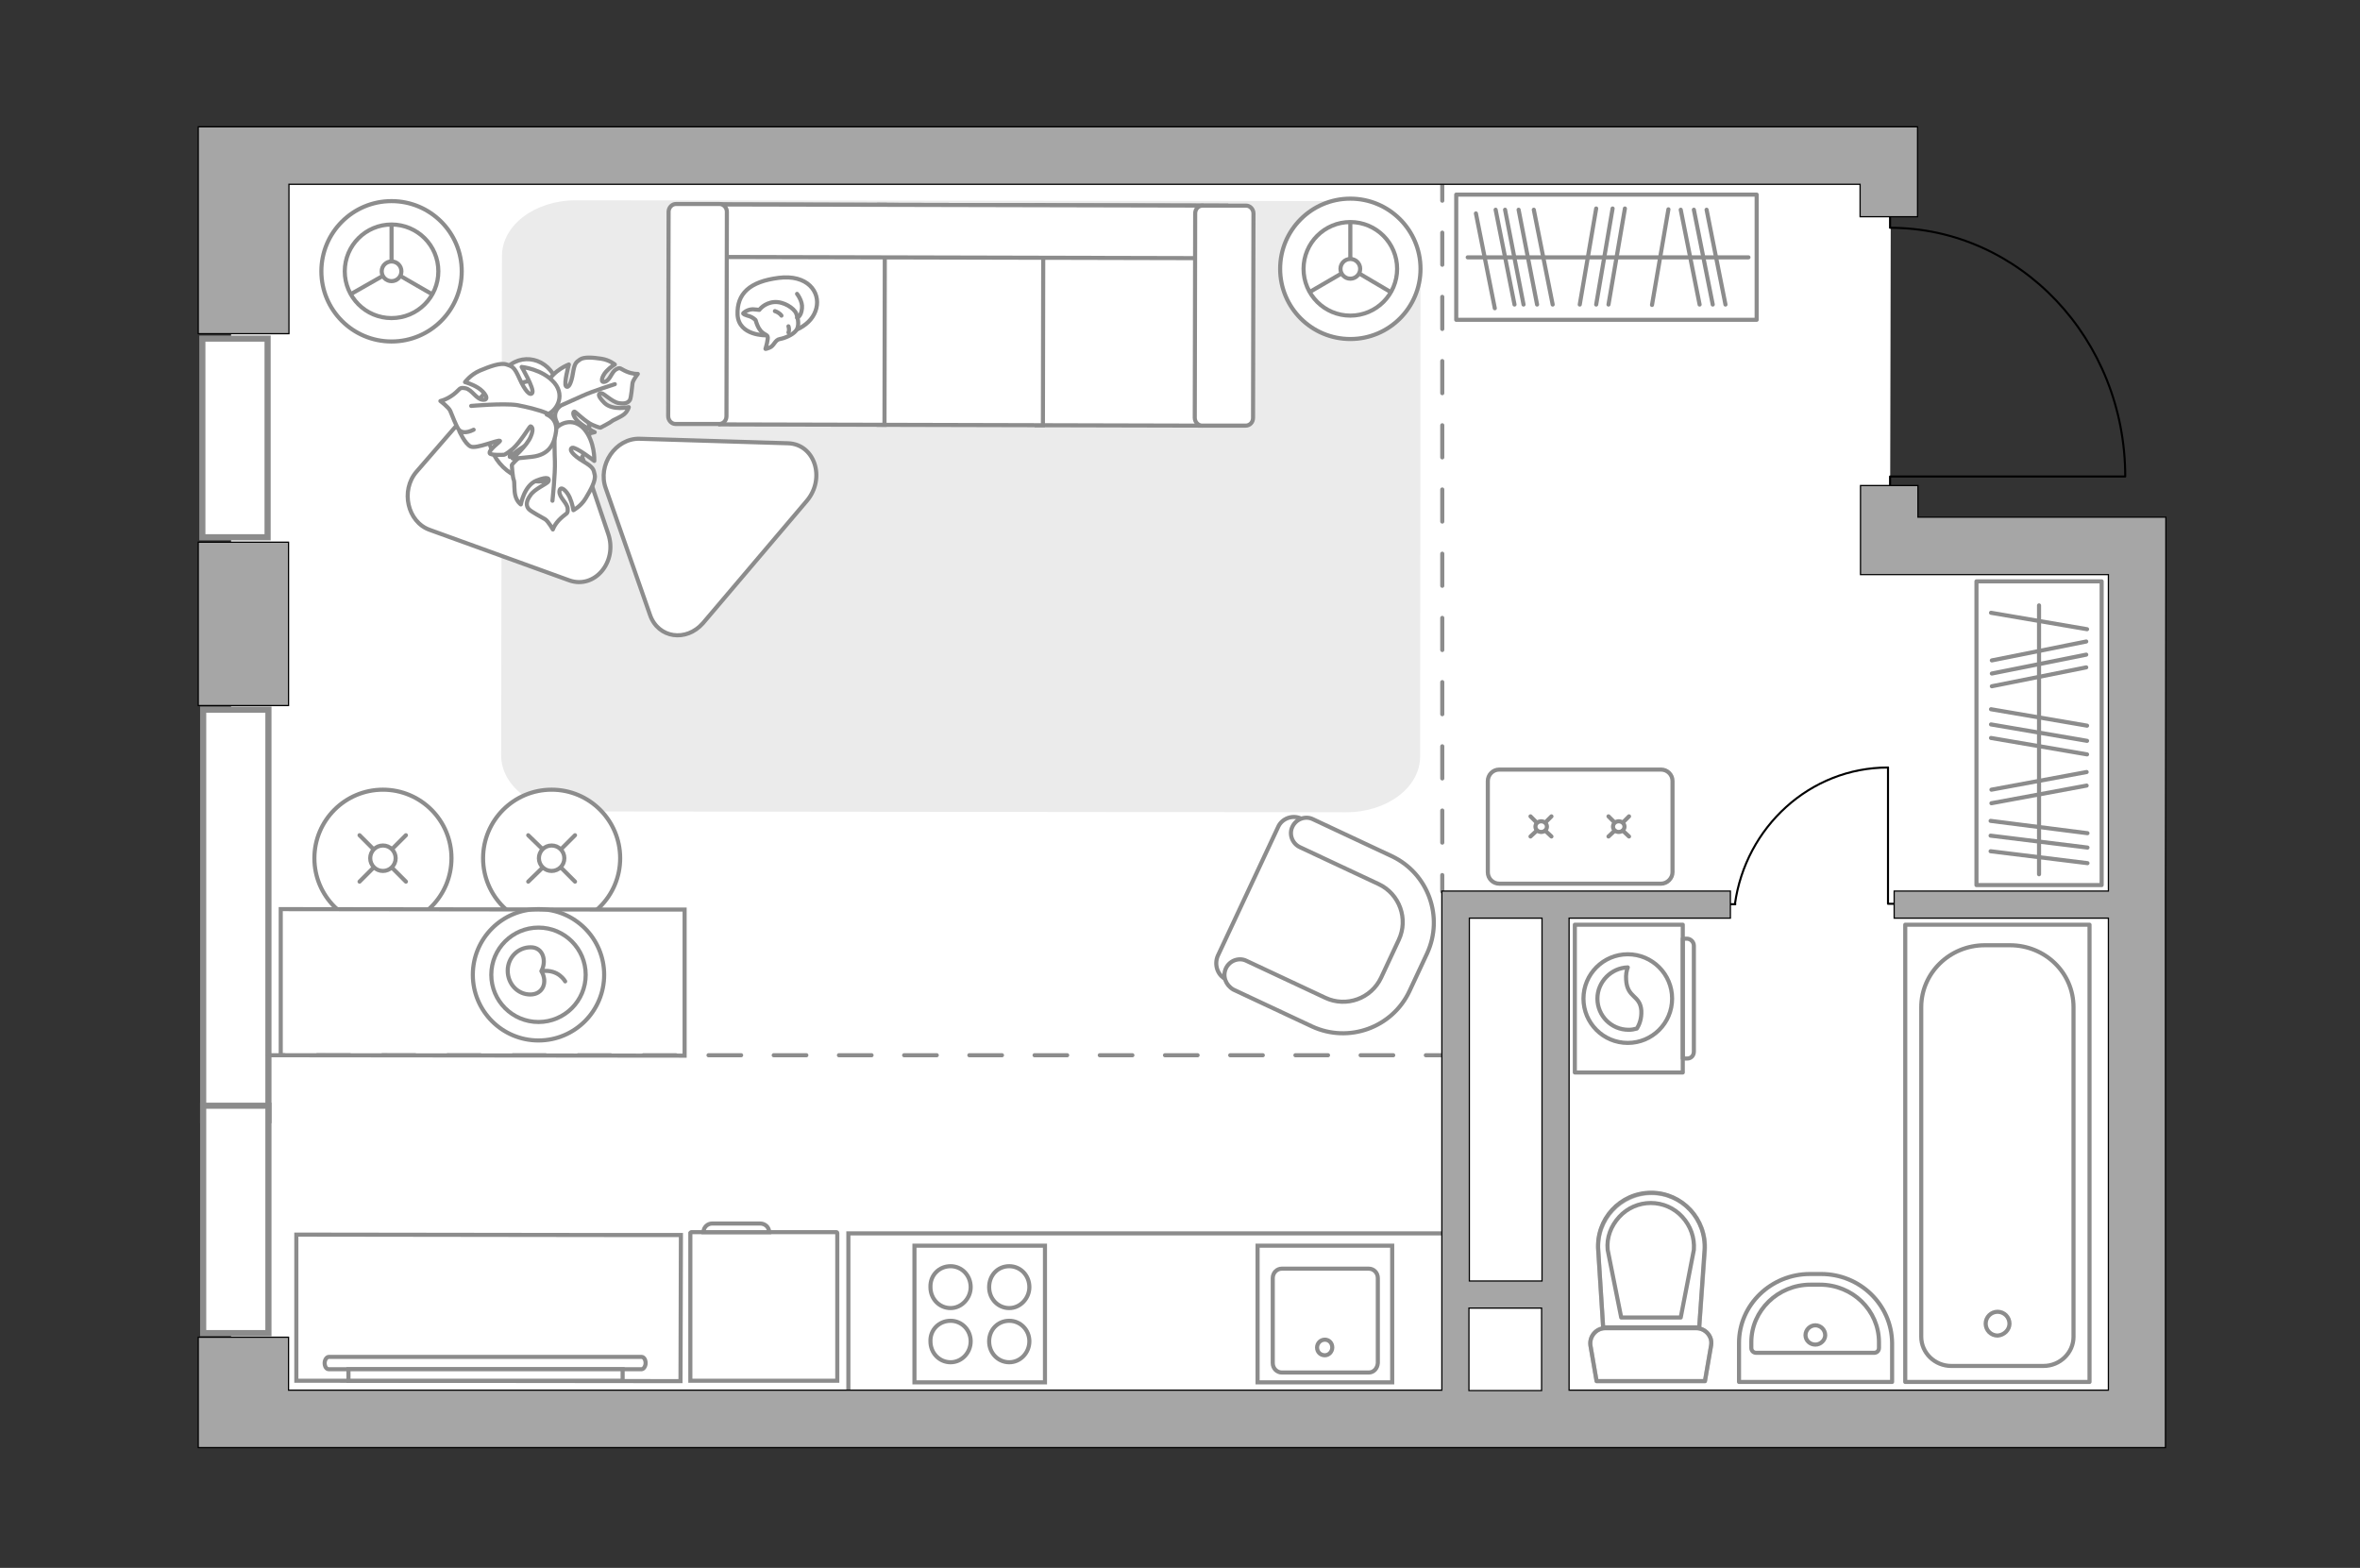 <?xml version="1.0" encoding="utf-8"?>
<!-- Generator: Adobe Illustrator 28.0.0, SVG Export Plug-In . SVG Version: 6.00 Build 0)  -->
<svg version="1.1" xmlns="http://www.w3.org/2000/svg" xmlns:xlink="http://www.w3.org/1999/xlink" x="0px" y="0px"
	 viewBox="0 0 575 382" style="enable-background:new 0 0 575 382;" xml:space="preserve">
<rect x="0" y="0" width="575" height="382" fill="#333333" stroke="none"/>
<style type="text/css">
	.st0{fill:#FFFFFF;}
	.st1{fill:#EBEBEB;}
	.st2{fill:#FFFFFF;stroke:#8C8C8C;stroke-linecap:round;stroke-miterlimit:10;}
	.st3{fill:#FFFFFF;stroke:#8C8C8C;stroke-miterlimit:10;}
	.st4{fill:#FFFFFF;stroke:#8C8C8C;stroke-linecap:round;stroke-linejoin:round;stroke-miterlimit:10;}
	.st5{fill:none;stroke:#8C8C8C;stroke-linecap:round;stroke-linejoin:round;stroke-miterlimit:10;}
	.st6{fill:none;stroke:#000000;stroke-width:0.5;stroke-linecap:round;stroke-linejoin:round;stroke-miterlimit:10;}
	.st7{fill:none;stroke:#8C8C8C;stroke-miterlimit:10;}
	.st8{fill:#FFFFFF;stroke:#8C8C8C;stroke-width:1.5;stroke-linecap:round;stroke-miterlimit:10;}
	.st9{opacity:0.5;}
	
		.st10{fill-rule:evenodd;clip-rule:evenodd;fill:none;stroke:#8C8C8C;stroke-linecap:round;stroke-linejoin:round;stroke-miterlimit:10;}
	.st11{fill:none;stroke:#8C8C8C;stroke-linecap:round;stroke-linejoin:round;}
	.st12{fill:none;stroke:#8C8C8C;stroke-linecap:round;stroke-linejoin:round;stroke-dasharray:7.822,7.822;}
	.st13{fill:none;stroke:#8C8C8C;stroke-linecap:round;stroke-linejoin:round;stroke-dasharray:7.944,7.944;}
	.st14{fill:#A6A6A6;stroke:#000000;stroke-width:0.3;stroke-miterlimit:22.926;}
</style>
<g id="bg_1_">
	<polygon class="st0" points="56.3,40.1 460.7,40.1 460.5,133 520.7,133 520.7,347.9 56.3,347.9 	"/>
</g>
<g id="furniture_1_">
	<path id="Vector_84_00000000926587676005220850000007146068437177471897_" class="st1" d="M328.2,49l-187.9-0.2
		c-9.9,0-18,6-18,13.6L122.1,184c0,7.6,8.1,13.7,18,13.7l187.9,0.2c9.9,0,18-6,18-13.6l0.1-121.5C345.5,55.1,338.1,49.1,328.2,49z"
		/>
	<g>
		<circle class="st2" cx="93.3" cy="209.1" r="16.7"/>
		<line class="st2" x1="98.9" y1="203.5" x2="95.6" y2="206.8"/>
		<circle class="st2" cx="93.3" cy="209.1" r="3.1"/>
		<line class="st2" x1="90.9" y1="211.5" x2="87.6" y2="214.8"/>
		<line class="st2" x1="98.9" y1="214.8" x2="95.6" y2="211.5"/>
		<line class="st2" x1="90.9" y1="206.8" x2="87.6" y2="203.5"/>
	</g>
	<g>
		<path class="st3" d="M407.5,212.5v-22.2c0-1.6-1.3-2.8-2.8-2.8h-39.4c-1.6,0-2.8,1.3-2.8,2.8v22.2c0,1.6,1.3,2.8,2.8,2.8h39.4
			C406.2,215.3,407.5,214,407.5,212.5z"/>
		<g>
			<g>
				<line class="st2" x1="372.9" y1="198.9" x2="374.4" y2="200.4"/>
				<ellipse class="st2" cx="375.5" cy="201.4" rx="1.4" ry="1.3"/>
				<line class="st2" x1="376.5" y1="202.4" x2="378" y2="203.8"/>
				<line class="st2" x1="378" y1="198.9" x2="376.5" y2="200.4"/>
				<line class="st2" x1="374.4" y1="202.4" x2="372.9" y2="203.8"/>
			</g>
			<g>
				<line class="st2" x1="391.9" y1="198.9" x2="393.4" y2="200.4"/>
				<ellipse class="st2" cx="394.4" cy="201.4" rx="1.4" ry="1.3"/>
				<line class="st2" x1="395.4" y1="202.4" x2="396.9" y2="203.8"/>
				<line class="st2" x1="396.9" y1="198.9" x2="395.4" y2="200.4"/>
				<line class="st2" x1="393.4" y1="202.4" x2="391.9" y2="203.8"/>
			</g>
		</g>
	</g>
	<g>
		<circle class="st2" cx="134.4" cy="209.1" r="16.7"/>
		<line class="st2" x1="140.1" y1="203.5" x2="136.8" y2="206.8"/>
		<circle class="st2" cx="134.4" cy="209.1" r="3.1"/>
		<line class="st2" x1="132.1" y1="211.5" x2="128.7" y2="214.8"/>
		<line class="st2" x1="140.1" y1="214.8" x2="136.8" y2="211.5"/>
		<line class="st2" x1="132.1" y1="206.8" x2="128.7" y2="203.5"/>
	</g>
	<g>
		<g>
			<path id="Vector_54_00000170252612957287609320000011807692981771065243_" class="st3" d="M292.7,50.1l-40-0.1l-0.1,53.6l40,0.1
				L292.7,50.1z"/>
			<path id="Vector_55_00000031192998843765108750000008161805443929799864_" class="st3" d="M254.2,50l-40-0.1l-0.1,53.6l40,0.1
				L254.2,50z"/>
			<path id="Vector_56_00000136376050371494895820000009387960439332671925_" class="st3" d="M215.6,49.9l-40-0.1l-0.1,53.6l40,0.1
				L215.6,49.9z"/>
			<path id="Vector_57_00000051363244726299416200000009577021973751686822_" class="st3" d="M294.8,62.9l3.8-12.8L170,49.8l0,12.8
				L294.8,62.9z"/>
			<path id="Vector_58_00000112591895711047328700000013105932034700618653_" class="st3" d="M291.2,52l-0.1,49.8
				c0,1,0.8,1.9,1.8,1.9l10.6,0c1,0,1.8-0.8,1.8-1.9l0.1-49.8c0-1-0.8-1.9-1.8-1.9l-10.6,0C292,50.1,291.2,50.9,291.2,52z"/>
			<path id="Vector_59_00000183969844774060623220000015299989588743732886_" class="st3" d="M162.9,51.6l-0.1,49.8
				c0,1,0.8,1.9,1.8,1.9l10.6,0c1,0,1.8-0.8,1.8-1.9l0.1-49.8c0-1-0.8-1.9-1.8-1.9l-10.6,0C163.7,49.7,162.9,50.6,162.9,51.6z"/>
			<g>
				<path class="st4" d="M186.7,81.7c0,0-6.7,0.2-7-5c-0.2-5.2,3-8.1,10-9c7-0.9,10.2,3.4,9.2,7.4C197.9,79.1,193.4,81.7,186.7,81.7
					z"/>
				<path class="st4" d="M184.1,78c0,0-0.7-0.8-2-1.1c-1.3-0.4-1-0.6-1-0.6s1.2-1.2,2.9-0.9c1,0.1,1,0.1,1,0.1s1.2-1.7,3.6-1.9
					c2.3-0.2,4.9,1.5,5.4,2.8c0.5,1.3,0.8,3.2-0.1,4.2c-0.8,1-2.7,1.8-3.9,2c-1.2,0.2-1.4,1.7-2.5,2.1c-1,0.4-1,0.3-1,0.3
					s0.8-2.6,0.5-3.1C186.5,81.2,185.1,81.5,184.1,78z"/>
				<path class="st4" d="M190.4,76.9c0,0-0.4-0.7-1.6-1.1"/>
				<path class="st4" d="M192.1,79.5c0,0,0.3,0.8,0,1.5"/>
				<path class="st5" d="M194.2,77.4c0,0,1-0.2,1.2-2.3c0.2-1.7-1.2-3.5-1.2-3.5"/>
			</g>
		</g>
	</g>
	<path class="st4" d="M147.6,119l10.8,30.9c2,5.6,8.8,6.6,12.9,1.9l25.3-29.8c4.6-5.5,1.9-13.8-4.6-14l-36.1-1.1
		C150,106.7,145.5,113.3,147.6,119z"/>
	<path class="st4" d="M101.5,114.9L123,90.1c3.9-4.5,10.7-2.9,12.7,3l12.5,37c2.3,6.8-3.3,13.5-9.5,11.3l-34-12.3
		C99.3,127.2,97.5,119.5,101.5,114.9z"/>
	<g>
		<path id="Vector_60_00000163059034426101324650000010981967413118743971_" class="st3" d="M141.5,98c3.8,5.7,2.3,13.4-3.3,17.2
			c-5.7,3.8-13.4,2.3-17.2-3.3c-3.8-5.7-2.3-13.4,3.3-17.2C130,90.9,137.7,92.4,141.5,98z"/>
		<path class="st4" d="M136.4,99c0,0-1.8,1.3-0.9,3.5c0.9,2.2,2.4,4.1,5.8,3.5c3.4-0.6,3.6-0.7,3.6-0.7s-3.3-1.6-4.5-3.1
			c-1.2-1.5-0.6-2-0.4-1.9c0.2,0,2.7,2.5,4.3,3.2c1.6,0.7,2,0.7,2,0.7s2.5-1.3,2.8-1.6c0.3-0.3,2-0.9,3-1.7c0.9-0.8,1.1-1.7,1.1-1.7
			s-3.9,0.9-5.9-1c-2-2-1.4-2.4-0.8-2.4c0.6,0,2.6,2.1,4.2,2.4c1.6,0.3,2.4-0.1,2.8-0.8c0.3-0.7,0.5-3.2,0.6-4
			c0.1-0.8,1.3-2.3,1.3-2.3s-1.2,0.1-2.8-0.6c-1.6-0.7-1.4-1.1-2.5-0.5c-1.1,0.6-1.4,2.6-2.7,3s-0.7-1.4,0.3-2.5
			c1-1.1,2.1-1.7,2.1-1.7s-1.3-1.1-3.3-1.4c-2-0.3-4.2-0.5-5.2,0.2c-1,0.7-1.3,0.9-1.7,3.3c-0.4,2.5-1.1,3.8-1.7,3.2
			c-0.6-0.6,0.7-5.3,0.7-5.3s-3.8,1.4-5.3,4.6C131.9,96.8,134.6,99,136.4,99z"/>
		<path class="st5" d="M149.8,93.6c0,0-5.4,1.7-7.8,2.8c-1.5,0.7-4.5,2-5.8,2.6c-1.8,0.8-3.3,2.1-4.4,3.7"/>
		<path class="st4" d="M135,105.1c0,0-0.5-2.5-3.4-2.6c-2.8,0-5.5,0.7-6.5,4.6c-1,3.9-0.9,4.2-0.9,4.2s3.2-2.8,5.4-3.4
			c2.2-0.6,2.4,0.3,2.2,0.4c-0.1,0.2-3.9,1.8-5.4,3.2c-1.5,1.4-1.7,1.8-1.7,1.8s0.2,3.2,0.5,3.7c0.2,0.5,0,2.6,0.4,3.9
			c0.4,1.4,1.3,2,1.3,2s0.8-4.6,3.8-5.8c3-1.2,3.2-0.4,2.9,0.2c-0.3,0.6-3.4,1.8-4.4,3.4c-1.1,1.5-1,2.6-0.4,3.3
			c0.6,0.7,3.2,2,4,2.5c0.8,0.5,1.9,2.5,1.9,2.5s0.4-1.3,1.9-2.7c1.5-1.4,1.8-1,1.7-2.4c-0.1-1.4-2.1-2.7-2-4.2
			c0.2-1.6,1.8-0.1,2.5,1.5c0.7,1.6,0.9,3.1,0.9,3.1s1.8-0.9,3-2.9c1.2-2,2.5-4.3,2.2-5.7c-0.3-1.4-0.3-1.8-2.8-3.3
			c-2.5-1.5-3.6-2.9-2.7-3.3c0.9-0.3,5.4,3.2,5.4,3.2s0.2-4.7-2.5-7.8C139.5,101.4,135.8,103.3,135,105.1z"/>
		<path class="st5" d="M134.6,122c0,0,0.7-6.5,0.6-9.6c-0.1-2-0.1-5.8-0.1-7.4c-0.1-2.3-0.8-4.5-2-6.4"/>
		<g>
			<path class="st4" d="M115.4,104.7c-1.8,0.9-3,0.7-3.6,0c-0.6-0.7-1.7-3.7-2.1-4.6c-0.4-0.9-2.4-2.4-2.4-2.4s1.5-0.3,3.2-1.6
				s1.3-1.8,2.9-1.5s2.6,2.7,4.3,2.8c1.7,0.1,0.4-1.9-1.2-2.9c-1.6-1-3.2-1.4-3.2-1.4s1.3-1.8,3.6-2.8c2.4-1,5-2,6.5-1.5
				c1.5,0.5,1.9,0.6,3.2,3.5c1.3,2.9,2.6,4.3,3.1,3.4c0.5-1-2.6-6.3-2.6-6.3s5.1,0.5,8,3.9c2.8,3.4,0.2,7.1-1.9,7.7
				c0,0,2.6,0.9,2.3,4c-0.4,3.1-1.6,5.8-5.9,6.3c-4.4,0.5-4.7,0.4-4.7,0.4s3.5-3.1,4.4-5.3c1-2.3,0-2.6-0.1-2.5
				c-0.2,0.1-2.5,3.9-4.2,5.4c-1.8,1.5-2.2,1.5-2.2,1.5s-3.4,0.2-3.5-0.4c-0.2-0.9,2.8-2.9,2.5-3c-0.5-0.3-5.7,2-7.1,1.4
				s-2.8-3.8-2.8-3.8"/>
			<path class="st5" d="M114.8,98.9c0,0,7.8-0.7,11.2-0.2c2.1,0.4,5.2,1.1,7.3,2"/>
		</g>
	</g>
	<g>
		<path id="Vector_37_00000011033301276274324730000002306073603464096952_" class="st3" d="M296.7,232.9l14.7-31.4
			c0.9-2.1,3.6-3.1,5.7-2l21.7,10.1c7.9,3.7,11.3,13.2,7.6,21.1l-4.9,10.4c-3.7,7.9-13.2,11.3-21.1,7.6l-21.7-10.1
			C296.6,237.6,295.8,235,296.7,232.9z"/>
		<path id="Vector_38_00000072269365902106902210000005696315999292024485_" class="st3" d="M298.7,235.9c0.9-1.9,3.2-2.7,5-1.8
			l19.2,9c5.1,2.4,11.2,0.2,13.6-4.9l4.3-9.2c2.4-5.1,0.2-11.2-4.9-13.6l-19.2-9c-1.9-0.9-2.7-3.2-1.8-5c0.9-1.9,3.2-2.7,5-1.8
			l19.2,9c8.9,4.2,12.7,14.8,8.6,23.7l-4.3,9.2c-4.2,8.9-14.8,12.7-23.7,8.6l-19.2-9C298.6,240,297.8,237.8,298.7,235.9z"/>
	</g>
	<g>
		<circle class="st3" cx="95.4" cy="66.1" r="17.1"/>
		<circle class="st3" cx="95.4" cy="66.1" r="11.4"/>
		<circle class="st3" cx="95.4" cy="66.1" r="2.4"/>
		<path class="st3" d="M95.4,66.1"/>
		<line class="st3" x1="95.4" y1="63.7" x2="95.4" y2="54.6"/>
		<line class="st3" x1="93.3" y1="67.2" x2="85.4" y2="71.7"/>
		<line class="st3" x1="97.5" y1="67.2" x2="105.3" y2="71.7"/>
	</g>
	<g>
		<circle class="st3" cx="329" cy="65.5" r="17.1"/>
		<circle class="st3" cx="329" cy="65.5" r="11.4"/>
		<circle class="st3" cx="329" cy="65.5" r="2.4"/>
		<path class="st3" d="M329,65.5"/>
		<line class="st3" x1="329" y1="63.1" x2="329" y2="54.1"/>
		<line class="st3" x1="326.9" y1="66.6" x2="319" y2="71.2"/>
		<line class="st3" x1="331.1" y1="66.6" x2="338.9" y2="71.2"/>
	</g>
	<path id="Vector_36_00000115495093353990012650000006542664944155817873_" class="st3" d="M166.8,257.2l-98.4-0.1l0-35.6l79.5,0.1
		l18.9,0L166.8,257.2z"/>
	<path id="Vector_36_00000089564777687151504040000012534978253201420952_" class="st3" d="M165.8,336.5l-93.6-0.1l0-35.6l75.7,0.1
		l18,0L165.8,336.5z"/>
	<g>
		
			<rect x="354.8" y="47.4" transform="matrix(-1 8.802170e-12 -8.802170e-12 -1 782.801 125.316)" class="st5" width="73.2" height="30.5"/>
		<line class="st5" x1="415.8" y1="51.1" x2="420.4" y2="74.2"/>
		<line class="st5" x1="412.7" y1="51.1" x2="417.3" y2="74.2"/>
		<line class="st5" x1="409.5" y1="51.1" x2="414.1" y2="74.2"/>
		<line class="st5" x1="373.7" y1="51.1" x2="378.3" y2="74.2"/>
		<line class="st5" x1="370" y1="51.1" x2="374.5" y2="74.2"/>
		<line class="st5" x1="366.7" y1="51.1" x2="371.2" y2="74.2"/>
		<line class="st5" x1="364.4" y1="51.1" x2="369" y2="74.2"/>
		<line class="st5" x1="359.6" y1="52" x2="364.2" y2="75.1"/>
		<line class="st5" x1="406.5" y1="51" x2="402.5" y2="74.3"/>
		<line class="st5" x1="395.9" y1="50.8" x2="391.9" y2="74.2"/>
		<line class="st5" x1="392.9" y1="50.8" x2="388.9" y2="74.2"/>
		<line class="st5" x1="388.9" y1="50.8" x2="384.9" y2="74.2"/>
		<line class="st5" x1="426" y1="62.7" x2="357.6" y2="62.7"/>
	</g>
	<g>
		
			<rect x="459.8" y="163.4" transform="matrix(-8.706751e-12 -1 1 -8.706751e-12 318.154 675.446)" class="st5" width="74" height="30.5"/>
		<line class="st5" x1="508.6" y1="210.3" x2="485" y2="207.4"/>
		<line class="st5" x1="508.6" y1="206.5" x2="485" y2="203.6"/>
		<line class="st5" x1="508.3" y1="162.6" x2="485.3" y2="167.2"/>
		<line class="st5" x1="508.3" y1="159.5" x2="485.3" y2="164.1"/>
		<line class="st5" x1="508.3" y1="156.3" x2="485.3" y2="160.9"/>
		<line class="st5" x1="508.6" y1="203" x2="485" y2="200"/>
		<line class="st5" x1="508.4" y1="191.4" x2="485.2" y2="195.7"/>
		<line class="st5" x1="508.4" y1="188.1" x2="485.2" y2="192.4"/>
		<line class="st5" x1="508.5" y1="183.8" x2="485.1" y2="179.8"/>
		<line class="st5" x1="508.5" y1="176.8" x2="485.1" y2="172.8"/>
		<line class="st5" x1="508.5" y1="153.3" x2="485.1" y2="149.3"/>
		<line class="st5" x1="508.5" y1="180.5" x2="485.1" y2="176.5"/>
		<line class="st5" x1="496.8" y1="213" x2="496.8" y2="147.5"/>
	</g>
	<g id="Group_34_00000084504819596496347140000018397645984889063066_">
		<path id="Vector_158_00000099655034696135615180000012868986601098146203_" class="st6" d="M460,187v33.2h1.4"/>
		<path id="Vector_159_00000176734734359312696040000015465876134730637486_" class="st6" d="M420.5,220.3h2.3"/>
		<path id="Vector_160_00000154389830513147294660000012314042354367421878_" class="st6" d="M422.7,220.3
			c2.6-18.8,18.3-33.3,37.3-33.3"/>
	</g>
	<g>
		<circle class="st5" cx="131.2" cy="237.5" r="16"/>
		<circle class="st5" cx="131.2" cy="237.5" r="11.5"/>
		<path class="st5" d="M129.2,242.3c-3.1,0-5.5-2.6-5.5-5.8s2.5-5.7,5.6-5.7c3.1,0,3.9,3.4,2.6,5.8
			C133.5,239.3,132.3,242.3,129.2,242.3z"/>
		<path class="st5" d="M137.7,239.1c0,0-1.6-3-5.6-2.5"/>
	</g>
	<polyline class="st7" points="206.7,340.9 206.7,300.5 351.4,300.5 	"/>
	<g>
		<g>
			<path class="st3" d="M156.3,333.6c0.5,0,1-0.7,1-1.5c0-0.8-0.4-1.5-1-1.5l-76.2,0c-0.5,0-1,0.7-1,1.5c0,0.8,0.4,1.5,1,1.5
				L156.3,333.6z"/>
			<rect x="84.9" y="333.6" class="st3" width="66.8" height="2.8"/>
		</g>
	</g>
</g>
<g id="windows_1_">
	<rect x="49.5" y="172.9" class="st8" width="15.9" height="100"/>
	<rect x="49.3" y="82.5" class="st8" width="15.9" height="48.4"/>
	<rect x="49.5" y="269.4" class="st8" width="15.9" height="55.4"/>
</g>
<g id="plan">
	<g>
		<path id="Vector_8_00000078749467493406037130000008006591022085718436_" class="st3" d="M168.5,300.2h35.3c0.1,0,0.2,0.1,0.2,0.2
			v36h-35.8v-36C168.3,300.3,168.3,300.2,168.5,300.2z"/>
		<path id="Vector_9_00000024698116803007990050000006229538983163373741_" class="st3" d="M187.4,300.2h-16c0-1.2,1-2.1,2.1-2.1
			h11.7C186.4,298.1,187.4,299,187.4,300.2z"/>
	</g>
	<g>
		<path id="Vector_142_00000177480192050110736650000005853664212024140991_" class="st3" d="M254.6,336.8h-31.8v-33.3h31.8V336.8z"
			/>
		<g id="Group_28_00000167372171782580085330000010064961143729099941_">
			<g id="Group_29_00000089559298510422037850000002565637978191672752_">
				<path id="Vector_143_00000138551853567147182740000009541044747583888003_" class="st3" d="M231.6,321.8c2.7,0,4.9,2.2,4.9,5
					c0,2.8-2.2,5.1-4.9,5.1c-2.7,0-4.9-2.2-4.9-5.1C226.6,324,228.8,321.8,231.6,321.8z"/>
				<path id="Vector_144_00000144309859987267601150000003371240471540983179_" class="st3" d="M231.6,308.5c2.7,0,4.9,2.2,4.9,5.1
					c0,2.7-2.2,5.1-4.9,5.1c-2.7,0-4.9-2.2-4.9-5.1C226.6,310.7,228.8,308.5,231.6,308.5z"/>
			</g>
			<g id="Group_30_00000046306622120755464420000001772552368933110417_">
				<path id="Vector_145_00000018956250003155877900000012001724843593382536_" class="st3" d="M245.9,321.8c2.7,0,4.9,2.2,4.9,5
					c0,2.8-2.2,5.1-4.9,5.1c-2.7,0-4.9-2.2-4.9-5.1C241,324,243.1,321.8,245.9,321.8z"/>
				<path id="Vector_146_00000162354384620324317690000007088166832229757113_" class="st3" d="M245.9,308.5c2.7,0,4.9,2.2,4.9,5.1
					c0,2.7-2.2,5.1-4.9,5.1c-2.7,0-4.9-2.2-4.9-5.1C241,310.7,243.1,308.5,245.9,308.5z"/>
			</g>
		</g>
	</g>
	<g>
		<g id="Group_27_00000066487982390185655340000006008892330852359045_">
			<path id="Vector_140_00000033341534426260762790000011179828174286314153_" class="st3" d="M306.4,303.5l32.8,0l0,33.3l-32.8,0
				L306.4,303.5z"/>
		</g>
		<path id="Vector_141_00000104680594737938396670000012025432955170027692_" class="st3" d="M333.5,334.4h-21.2
			c-1.2,0-2.2-1-2.2-2.3l0-20.7c0-1.3,1-2.3,2.2-2.3l21.2,0c1.2,0,2.2,1,2.2,2.3l0,20.7C335.6,333.4,334.7,334.4,333.5,334.4z"/>
		<path id="Vector_139_00000155835136911803042880000005100928299976318139_" class="st3" d="M322.8,326.4c-1.1,0-1.9,0.9-1.9,1.9
			c0,1.1,0.8,1.9,1.9,1.9c1,0,1.8-0.9,1.8-1.9C324.6,327.2,323.8,326.4,322.8,326.4z"/>
	</g>
	<g>
		<path class="st5" d="M443.7,310.4h-2.7c-9.5,0-17.3,7.5-17.3,16.8l0,9.5l37.3,0l0-9.5C460.9,317.9,453.2,310.4,443.7,310.4z"/>
		<path class="st5" d="M443.4,313h-2.3c-7.9,0-14.4,6.3-14.4,14v1.4c0,0.7,0.5,1.2,1.2,1.2l28.7,0c0.7,0,1.2-0.5,1.2-1.2V327
			C457.8,319.3,451.4,313,443.4,313z"/>
		<path class="st5" d="M444.7,325.3c0-1.3-1.1-2.4-2.4-2.4c-1.3,0-2.4,1.1-2.4,2.4c0,1.3,1.1,2.3,2.4,2.3
			C443.6,327.6,444.7,326.5,444.7,325.3z"/>
	</g>
	<g>
		<g class="st9">
			<path class="st5" d="M391.1,323.6l22.2,0c2.2,0,4,2,3.6,4.2l-1.5,8.7l-26.4,0l-1.5-8.7C387.2,325.6,388.9,323.6,391.1,323.6z"/>
			<path class="st5" d="M414,323.5l-23.4,0l-1.2-18.8c-0.5-7.6,5.5-14,13-14c7.5,0,13.5,6.4,13,14L414,323.5z"/>
		</g>
		<g>
			<path class="st5" d="M391.1,323.6l22.2,0c2.2,0,4,2,3.6,4.2l-1.5,8.7l-26.4,0l-1.5-8.7C387.2,325.6,388.9,323.6,391.1,323.6z"/>
			<path class="st5" d="M402.3,290.6L402.3,290.6c7.5,0,13.5,6.4,13,14l-1.3,18.8l-23.4,0l-1.2-18.8
				C388.8,297.1,394.7,290.6,402.3,290.6z"/>
			<path class="st5" d="M409.5,321l3.2-16.5c0.2-3-0.8-5.8-2.8-8c-2-2.2-4.8-3.4-7.7-3.4c-2.9,0-5.7,1.2-7.7,3.4c-2,2.2-3.1,5-2.8,8
				L395,321L409.5,321z"/>
		</g>
	</g>
	<g>
		<g>
			<path class="st5" d="M410,261.3l0-36l-26.3,0l0,36L410,261.3z"/>
			<path class="st10" d="M412.7,256.2l0-25.8c0-0.9-0.8-1.7-1.7-1.7H410l0,29.2h1.1C412,257.9,412.7,257.2,412.7,256.2z"/>
		</g>
		<g>
			<circle class="st5" cx="396.6" cy="243.3" r="10.8"/>
			<path class="st5" d="M399.9,246.2c-0.3-3.8-3.4-3-3.7-7.4c-0.1-1.4,0.1-2.3,0.4-3.1c-4,0.1-7.4,3.5-7.4,7.6
				c0,4.2,3.4,7.6,7.6,7.6c0.7,0,1.3-0.1,2-0.3C399.4,249.7,400,248.2,399.9,246.2z"/>
		</g>
	</g>
	<g>
		<polyline class="st5" points="464.2,225.3 464.2,336.7 509.1,336.7 509.1,225.3 464.2,225.3 		"/>
		<path class="st5" d="M489.7,230.3h-6.1c-8.6,0-15.5,6.8-15.5,15.1l0,80.3c0,3.9,3.3,7.1,7.3,7.1h22.5c4,0,7.3-3.2,7.3-7.1l0-80.3
			C505.2,237,498.3,230.3,489.7,230.3z"/>
		<path class="st5" d="M489.6,322.5c0-1.6-1.3-2.9-2.9-2.9c-1.6,0-2.9,1.3-2.9,2.9c0,1.6,1.3,2.9,2.9,2.9
			C488.3,325.3,489.6,324,489.6,322.5z"/>
	</g>
	<g>
		<g>
			<line class="st11" x1="351.4" y1="217.2" x2="351.4" y2="213.2"/>
			<line class="st12" x1="351.4" y1="205.3" x2="351.4" y2="52.8"/>
			<line class="st11" x1="351.4" y1="48.9" x2="351.4" y2="44.9"/>
		</g>
	</g>
	<g>
		<g>
			<line class="st11" x1="65.3" y1="257.1" x2="69.3" y2="257.1"/>
			<line class="st13" x1="77.3" y1="257.1" x2="343.4" y2="257.1"/>
			<line class="st11" x1="347.4" y1="257.1" x2="351.4" y2="257.1"/>
		</g>
	</g>
	<path class="st6" d="M460.5,52.4v3.1c31.6,0,57.3,27.1,57.3,60.6h-57.3v2.4"/>
	<g>
		<polygon class="st14" points="48.3,81.3 70.4,81.3 70.4,44.9 453.2,44.9 453.2,52.8 467.2,52.8 467.2,32 467.2,32 467.2,30.9 
			63.2,30.9 63.2,30.9 48.3,30.9 		"/>
		<rect x="48.3" y="132.1" class="st14" width="22" height="39.8"/>
		<path class="st14" d="M527.7,140v-14l-60.4,0l0-7.7h-14l0,7.7h0v14l60.4,0l0,77.1l-52.2,0v6.6l52.2,0l0,115l-131.4,0l0-115l39.3,0
			v-6.6l-69.2,0v0h-1.1l0,121.6l-281,0l0-12.9h-22l0,26.9h22v0l443.3,0v0l14,0l0-129h0v-6.6h0L527.7,140L527.7,140z M375.7,312.1
			l-17.7,0l0-88.4h17.7L375.7,312.1z M357.9,318.7l17.7,0v20.1h-17.7V318.7z"/>
	</g>
</g>
<g id="points">
	<path id="r1" class="st5" d="M238.6,155.2"/>
	<path id="k1" class="st5" d="M238.6,277.3"/>
	<path id="s1" class="st5" d="M441.4,263.2"/>
	<path id="h1" class="st5" d="M418.1,114.7"/>
</g>
</svg>
